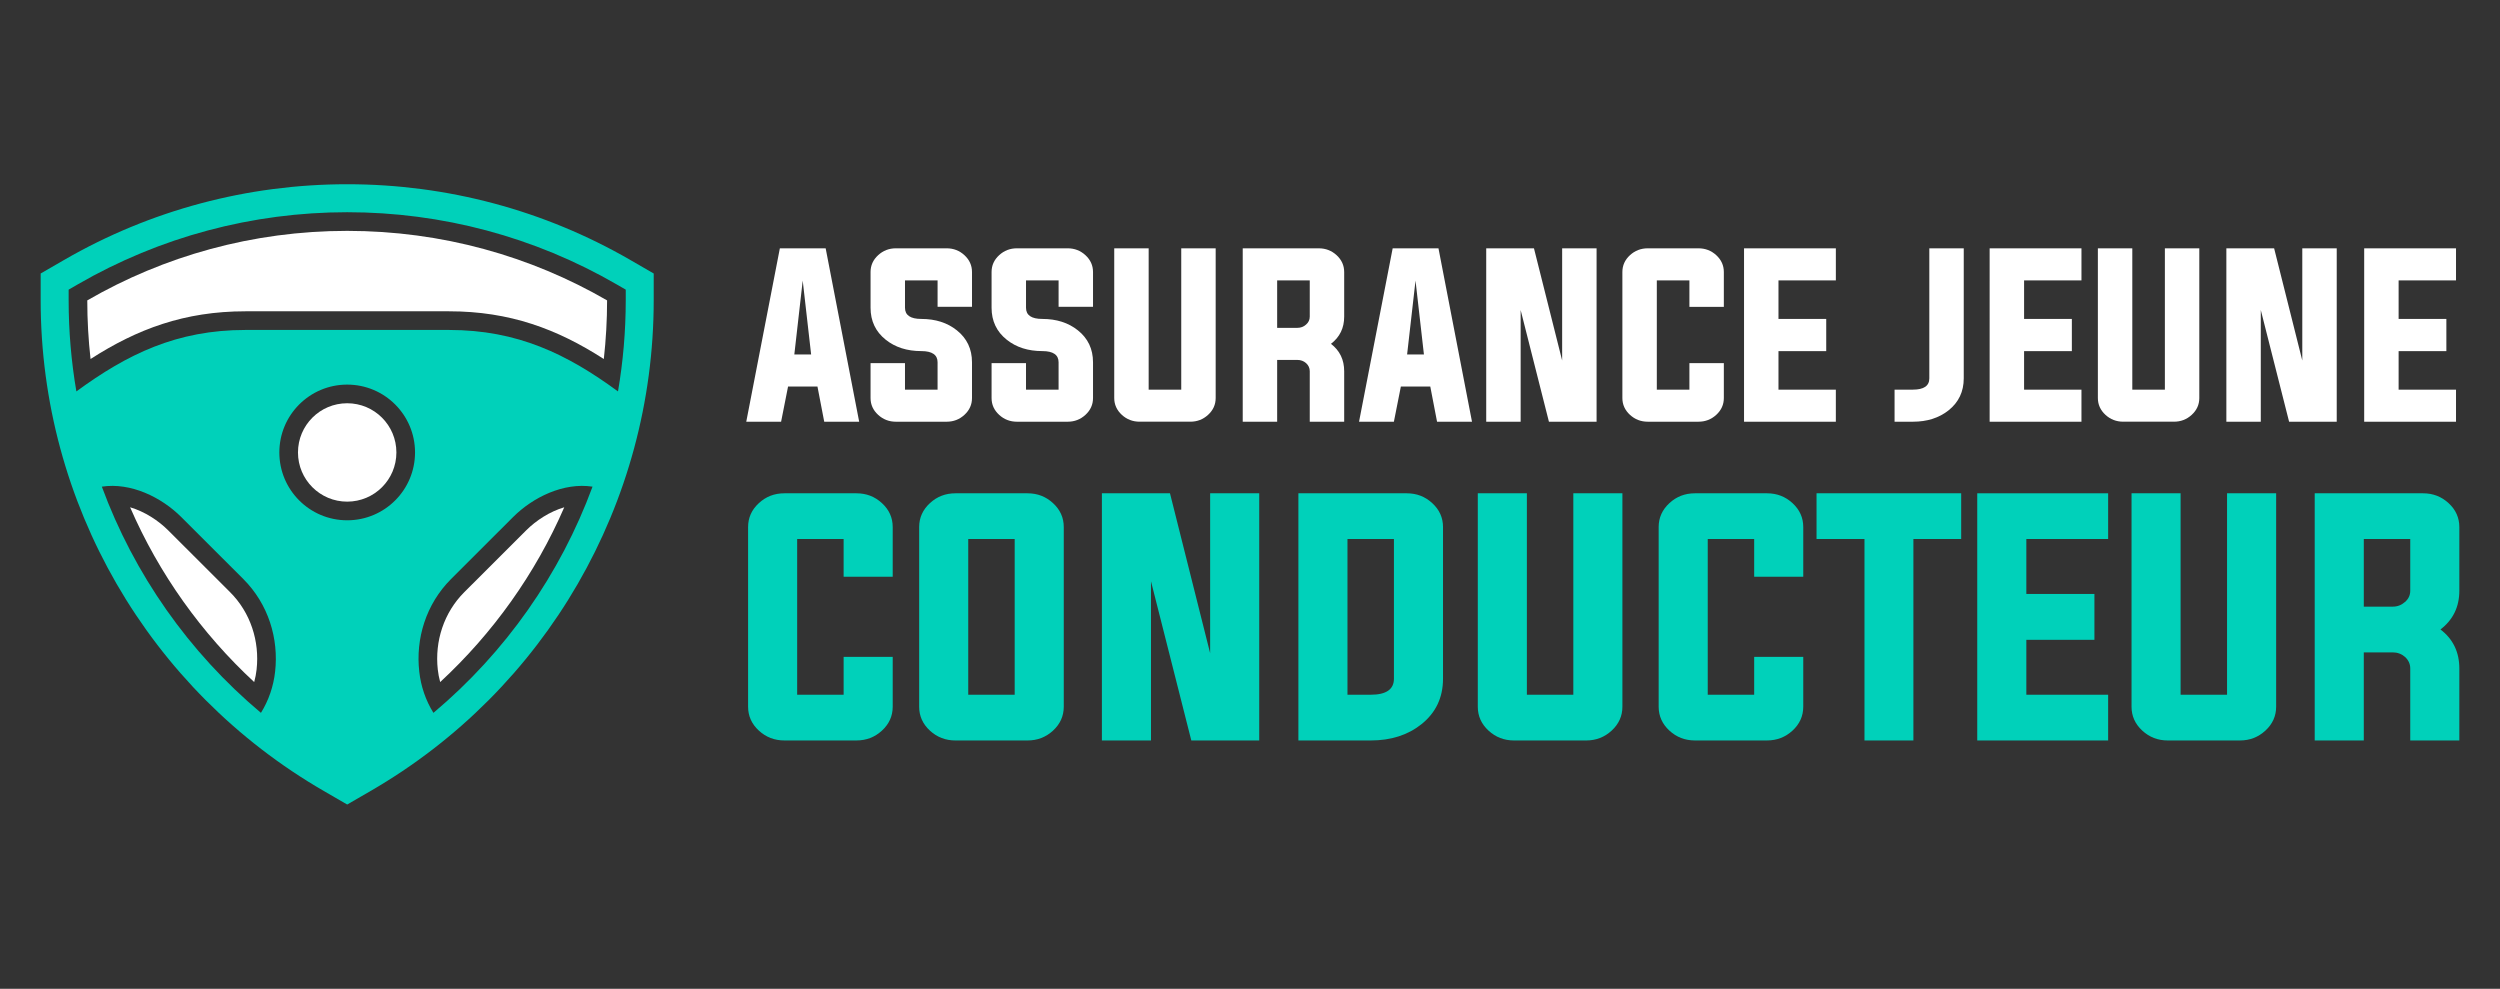<?xml version="1.0" encoding="utf-8"?>
<!-- Generator: Adobe Illustrator 16.0.0, SVG Export Plug-In . SVG Version: 6.00 Build 0)  -->
<!DOCTYPE svg PUBLIC "-//W3C//DTD SVG 1.1//EN" "http://www.w3.org/Graphics/SVG/1.1/DTD/svg11.dtd">
<svg version="1.1" id="Calque_1" xmlns="http://www.w3.org/2000/svg" xmlns:xlink="http://www.w3.org/1999/xlink" x="0px" y="0px"
	 width="237.667px" height="94px" viewBox="0 0 237.667 94" enable-background="new 0 0 237.667 94" xml:space="preserve">
<rect x="0" y="0" width="237.667" height="94" fill="#333333" stroke="none"/>
<g>
	<g>
		<path fill-rule="evenodd" clip-rule="evenodd" fill="#FFFFFF" d="M41.847,64.842c5.002-4.63,9.045-10.279,11.796-16.617
			c-1.377,0.407-2.678,1.253-3.616,2.19L44.134,56.3c-1.933,1.933-2.816,4.654-2.515,7.354
			C41.663,64.057,41.74,64.452,41.847,64.842L41.847,64.842z M57.403,34.13c0.204-1.829,0.311-3.688,0.311-5.573
			c-7.27-4.205-15.708-6.609-24.708-6.609s-17.439,2.405-24.708,6.609c0,1.885,0.106,3.744,0.311,5.573
			c4.436-2.854,8.933-4.536,14.721-4.536h19.354C48.472,29.595,52.969,31.276,57.403,34.13L57.403,34.13z M12.369,48.225
			c2.751,6.338,6.794,11.987,11.796,16.617c0.106-0.39,0.184-0.785,0.228-1.188c0.302-2.7-0.582-5.422-2.515-7.354l-5.892-5.885
			C15.047,49.478,13.747,48.632,12.369,48.225L12.369,48.225z M37.684,43.013c0-2.585-2.092-4.677-4.678-4.677
			c-2.585,0-4.678,2.092-4.678,4.677s2.093,4.677,4.678,4.677C35.592,47.689,37.684,45.598,37.684,43.013L37.684,43.013z"/>
		<path fill-rule="evenodd" clip-rule="evenodd" fill="#00D1BA" d="M30.787,75.199c-16.65-9.63-26.921-27.35-26.921-46.642v-2.556
			l2.213-1.279c8.202-4.746,17.454-7.207,26.927-7.207s18.725,2.461,26.927,7.207l2.213,1.279v2.556
			c0,19.292-10.271,37.012-26.921,46.642l-2.219,1.285L30.787,75.199z M39.858,63.852c-0.353-3.134,0.629-6.41,3.022-8.805
			l5.892-5.886c1.903-1.902,4.813-3.313,7.559-2.897C53.267,54.577,48.072,62,41.205,67.768
			C40.47,66.589,40.012,65.241,39.858,63.852L39.858,63.852z M58.751,37.212c-4.834-3.546-9.544-5.844-16.068-5.844H23.329
			c-6.523,0-11.234,2.298-16.068,5.844c-0.484-2.831-0.735-5.723-0.735-8.654v-1.022l0.884-0.511
			c7.797-4.506,16.594-6.85,25.597-6.85c9.004,0,17.8,2.343,25.597,6.85l0.884,0.511v1.022
			C59.486,31.489,59.235,34.381,58.751,37.212L58.751,37.212z M9.681,46.264c2.745-0.415,5.655,0.995,7.559,2.897l5.892,5.886
			c2.394,2.395,3.374,5.671,3.022,8.805c-0.153,1.39-0.611,2.737-1.347,3.916C17.939,62,12.745,54.577,9.681,46.264L9.681,46.264z
			 M33.006,36.563c3.563,0,6.45,2.887,6.45,6.45s-2.887,6.45-6.45,6.45s-6.45-2.887-6.45-6.45S29.442,36.563,33.006,36.563
			L33.006,36.563z"/>
	</g>
	<g>
		<g>
			<path fill="#FFFFFF" d="M74.918,36.749l-0.661,3.342h-3.312l3.194-16.484h4.354l3.186,16.484h-3.322l-0.643-3.342H74.918z
				 M75.514,33.7h1.598l-0.8-7.024L75.514,33.7z"/>
			<path fill="#FFFFFF" d="M89.133,26.657h-3.098v2.601c0,0.708,0.516,1.062,1.549,1.062c1.352,0,2.478,0.361,3.38,1.082
				c0.962,0.767,1.441,1.779,1.441,3.04v3.4c0,0.623-0.24,1.156-0.721,1.597c-0.473,0.436-1.039,0.653-1.695,0.653h-4.812
				c-0.656,0-1.222-0.218-1.694-0.653c-0.482-0.441-0.722-0.975-0.722-1.597v-3.322h3.273v2.523h3.098V34.44
				c0-0.708-0.518-1.063-1.549-1.063c-1.352,0-2.478-0.36-3.38-1.081c-0.962-0.766-1.442-1.779-1.442-3.04v-3.399
				c0-0.624,0.239-1.157,0.722-1.599c0.473-0.435,1.038-0.653,1.694-0.653h4.812c0.656,0,1.223,0.218,1.695,0.653
				c0.48,0.442,0.721,0.975,0.721,1.599v3.312h-3.272V26.657z"/>
			<path fill="#FFFFFF" d="M100.637,26.657H97.54v2.601c0,0.708,0.515,1.062,1.549,1.062c1.351,0,2.477,0.361,3.38,1.082
				c0.962,0.767,1.441,1.779,1.441,3.04v3.4c0,0.623-0.24,1.156-0.721,1.597c-0.474,0.436-1.039,0.653-1.695,0.653h-4.812
				c-0.656,0-1.222-0.218-1.695-0.653c-0.481-0.441-0.721-0.975-0.721-1.597v-3.322h3.273v2.523h3.097V34.44
				c0-0.708-0.517-1.063-1.548-1.063c-1.352,0-2.478-0.36-3.38-1.081c-0.962-0.766-1.442-1.779-1.442-3.04v-3.399
				c0-0.624,0.239-1.157,0.721-1.599c0.474-0.435,1.039-0.653,1.695-0.653h4.812c0.656,0,1.222,0.218,1.695,0.653
				c0.48,0.442,0.721,0.975,0.721,1.599v3.312h-3.273V26.657z"/>
			<path fill="#FFFFFF" d="M109.2,37.042h3.097V23.607h3.273V37.84c0,0.623-0.239,1.156-0.721,1.597
				c-0.474,0.436-1.039,0.653-1.693,0.653h-4.813c-0.656,0-1.222-0.218-1.695-0.653c-0.479-0.441-0.721-0.975-0.721-1.597V23.607
				h3.273V37.042z"/>
			<path fill="#FFFFFF" d="M121.415,34.216v5.875h-3.273V23.607h7.229c0.656,0,1.221,0.218,1.695,0.653
				c0.48,0.442,0.721,0.975,0.721,1.599v4.247c0,1.079-0.419,1.938-1.257,2.582c0.838,0.642,1.257,1.51,1.257,2.601v4.803h-3.273
				v-4.803c0-0.299-0.117-0.555-0.351-0.77c-0.234-0.201-0.506-0.302-0.818-0.302H121.415z M123.345,31.167
				c0.313,0,0.584-0.104,0.818-0.312c0.233-0.202,0.351-0.451,0.351-0.75v-3.448h-3.099v4.51H123.345z"/>
			<path fill="#FFFFFF" d="M133.175,36.749l-0.662,3.342h-3.313l3.197-16.484h4.354l3.187,16.484h-3.322l-0.643-3.342H133.175z
				 M133.769,33.7h1.599l-0.799-7.024L133.769,33.7z"/>
			<path fill="#FFFFFF" d="M144.563,29.472v10.619h-3.273V23.607h4.539l2.68,10.667V23.607h3.273v16.484h-4.53L144.563,29.472z"/>
			<path fill="#FFFFFF" d="M160.607,26.657h-3.099v10.385h3.099v-2.523h3.273v3.322c0,0.623-0.24,1.156-0.721,1.597
				c-0.475,0.436-1.04,0.653-1.695,0.653h-4.813c-0.657,0-1.221-0.218-1.695-0.653c-0.48-0.441-0.722-0.975-0.722-1.597V25.858
				c0-0.624,0.241-1.157,0.722-1.599c0.475-0.435,1.038-0.653,1.695-0.653h4.813c0.655,0,1.221,0.218,1.695,0.653
				c0.48,0.442,0.721,0.975,0.721,1.599v3.312h-3.273V26.657z"/>
			<path fill="#FFFFFF" d="M169.073,37.042h5.455v3.049H165.8V23.607h8.729v3.05h-5.455v3.663h4.539v3.059h-4.539V37.042z"/>
			<path fill="#FFFFFF" d="M181.854,37.042c1.039,0,1.56-0.358,1.56-1.072V23.607h3.273V35.97c0,1.26-0.482,2.272-1.442,3.04
				c-0.909,0.721-2.041,1.081-3.391,1.081h-1.744v-3.049H181.854z"/>
			<path fill="#FFFFFF" d="M192.423,37.042h5.455v3.049h-8.729V23.607h8.729v3.05h-5.455v3.663h4.541v3.059h-4.541V37.042z"/>
			<path fill="#FFFFFF" d="M202.711,37.042h3.097V23.607h3.273V37.84c0,0.623-0.239,1.156-0.721,1.597
				c-0.474,0.436-1.039,0.653-1.693,0.653h-4.813c-0.656,0-1.222-0.218-1.695-0.653c-0.479-0.441-0.721-0.975-0.721-1.597V23.607
				h3.273V37.042z"/>
			<path fill="#FFFFFF" d="M214.926,29.472v10.619h-3.273V23.607h4.541l2.678,10.667V23.607h3.273v16.484h-4.528L214.926,29.472z"/>
			<path fill="#FFFFFF" d="M228.029,37.042h5.456v3.049h-8.729V23.607h8.729v3.05h-5.456v3.663h4.539v3.059h-4.539V37.042z"/>
		</g>
		<g>
			<path fill="#00D1BA" d="M80.201,51.24h-4.417v14.806h4.417v-3.598h4.666v4.736c0,0.889-0.342,1.648-1.028,2.278
				c-0.675,0.62-1.48,0.931-2.416,0.931h-6.86c-0.937,0-1.741-0.311-2.416-0.931c-0.687-0.63-1.028-1.39-1.028-2.278V50.103
				c0-0.889,0.342-1.648,1.028-2.276c0.675-0.622,1.479-0.931,2.416-0.931h6.86c0.936,0,1.741,0.309,2.416,0.931
				c0.687,0.628,1.028,1.388,1.028,2.276v4.722h-4.666V51.24z"/>
			<path fill="#00D1BA" d="M97.685,46.896c0.937,0,1.741,0.309,2.418,0.931c0.685,0.628,1.026,1.388,1.026,2.276v17.082
				c0,0.889-0.342,1.648-1.026,2.278c-0.677,0.62-1.481,0.931-2.418,0.931h-6.858c-0.937,0-1.742-0.311-2.418-0.931
				c-0.685-0.63-1.027-1.39-1.027-2.278V50.103c0-0.889,0.343-1.648,1.027-2.276c0.676-0.622,1.481-0.931,2.418-0.931H97.685z
				 M92.048,51.24v14.806h4.415V51.24H92.048z"/>
			<path fill="#00D1BA" d="M109.42,55.256v15.138h-4.666V46.896h6.473l3.818,15.205V46.896h4.666v23.498h-6.457L109.42,55.256z"/>
			<path fill="#00D1BA" d="M123.434,46.896h10.305c0.937,0,1.741,0.309,2.416,0.931c0.687,0.628,1.028,1.388,1.028,2.276v14.416
				c0,1.797-0.684,3.24-2.055,4.333c-1.288,1.026-2.895,1.542-4.819,1.542h-6.875V46.896z M128.1,51.24v14.806h2.209
				c1.473,0,2.208-0.51,2.208-1.527V51.24H128.1z"/>
			<path fill="#00D1BA" d="M145.154,66.046h4.417v-19.15h4.666v20.289c0,0.889-0.344,1.648-1.028,2.278
				c-0.676,0.62-1.481,0.931-2.416,0.931h-6.86c-0.937,0-1.741-0.311-2.417-0.931c-0.686-0.63-1.027-1.39-1.027-2.278V46.896h4.666
				V66.046z"/>
			<path fill="#00D1BA" d="M166.764,51.24h-4.415v14.806h4.415v-3.598h4.666v4.736c0,0.889-0.342,1.648-1.026,2.278
				c-0.678,0.62-1.482,0.931-2.418,0.931h-6.859c-0.936,0-1.742-0.311-2.418-0.931c-0.684-0.63-1.026-1.39-1.026-2.278V50.103
				c0-0.889,0.343-1.648,1.026-2.276c0.676-0.622,1.482-0.931,2.418-0.931h6.859c0.936,0,1.74,0.309,2.418,0.931
				c0.685,0.628,1.026,1.388,1.026,2.276v4.722h-4.666V51.24z"/>
			<path fill="#00D1BA" d="M177.25,51.24h-4.557v-4.345h13.75v4.345h-4.542v19.153h-4.651V51.24z"/>
			<path fill="#00D1BA" d="M192.638,66.046h7.777v4.348h-12.444V46.896h12.444v4.345h-7.777v5.224h6.472v4.361h-6.472V66.046z"/>
			<path fill="#00D1BA" d="M207.302,66.046h4.417v-19.15h4.667v20.289c0,0.889-0.343,1.648-1.028,2.278
				c-0.676,0.62-1.48,0.931-2.416,0.931h-6.861c-0.934,0-1.74-0.311-2.416-0.931c-0.685-0.63-1.026-1.39-1.026-2.278V46.896h4.664
				V66.046z"/>
			<path fill="#00D1BA" d="M224.718,62.019v8.375h-4.666V46.896h10.305c0.935,0,1.741,0.309,2.416,0.931
				c0.685,0.628,1.028,1.388,1.028,2.276v6.056c0,1.536-0.597,2.764-1.793,3.681c1.196,0.916,1.793,2.152,1.793,3.708v6.847h-4.666
				v-6.847c0-0.427-0.168-0.793-0.501-1.099c-0.334-0.286-0.721-0.43-1.166-0.43H224.718z M227.468,57.672
				c0.445,0,0.832-0.148,1.166-0.445c0.333-0.286,0.501-0.643,0.501-1.068V51.24h-4.417v6.432H227.468z"/>
		</g>
	</g>
</g>
</svg>
